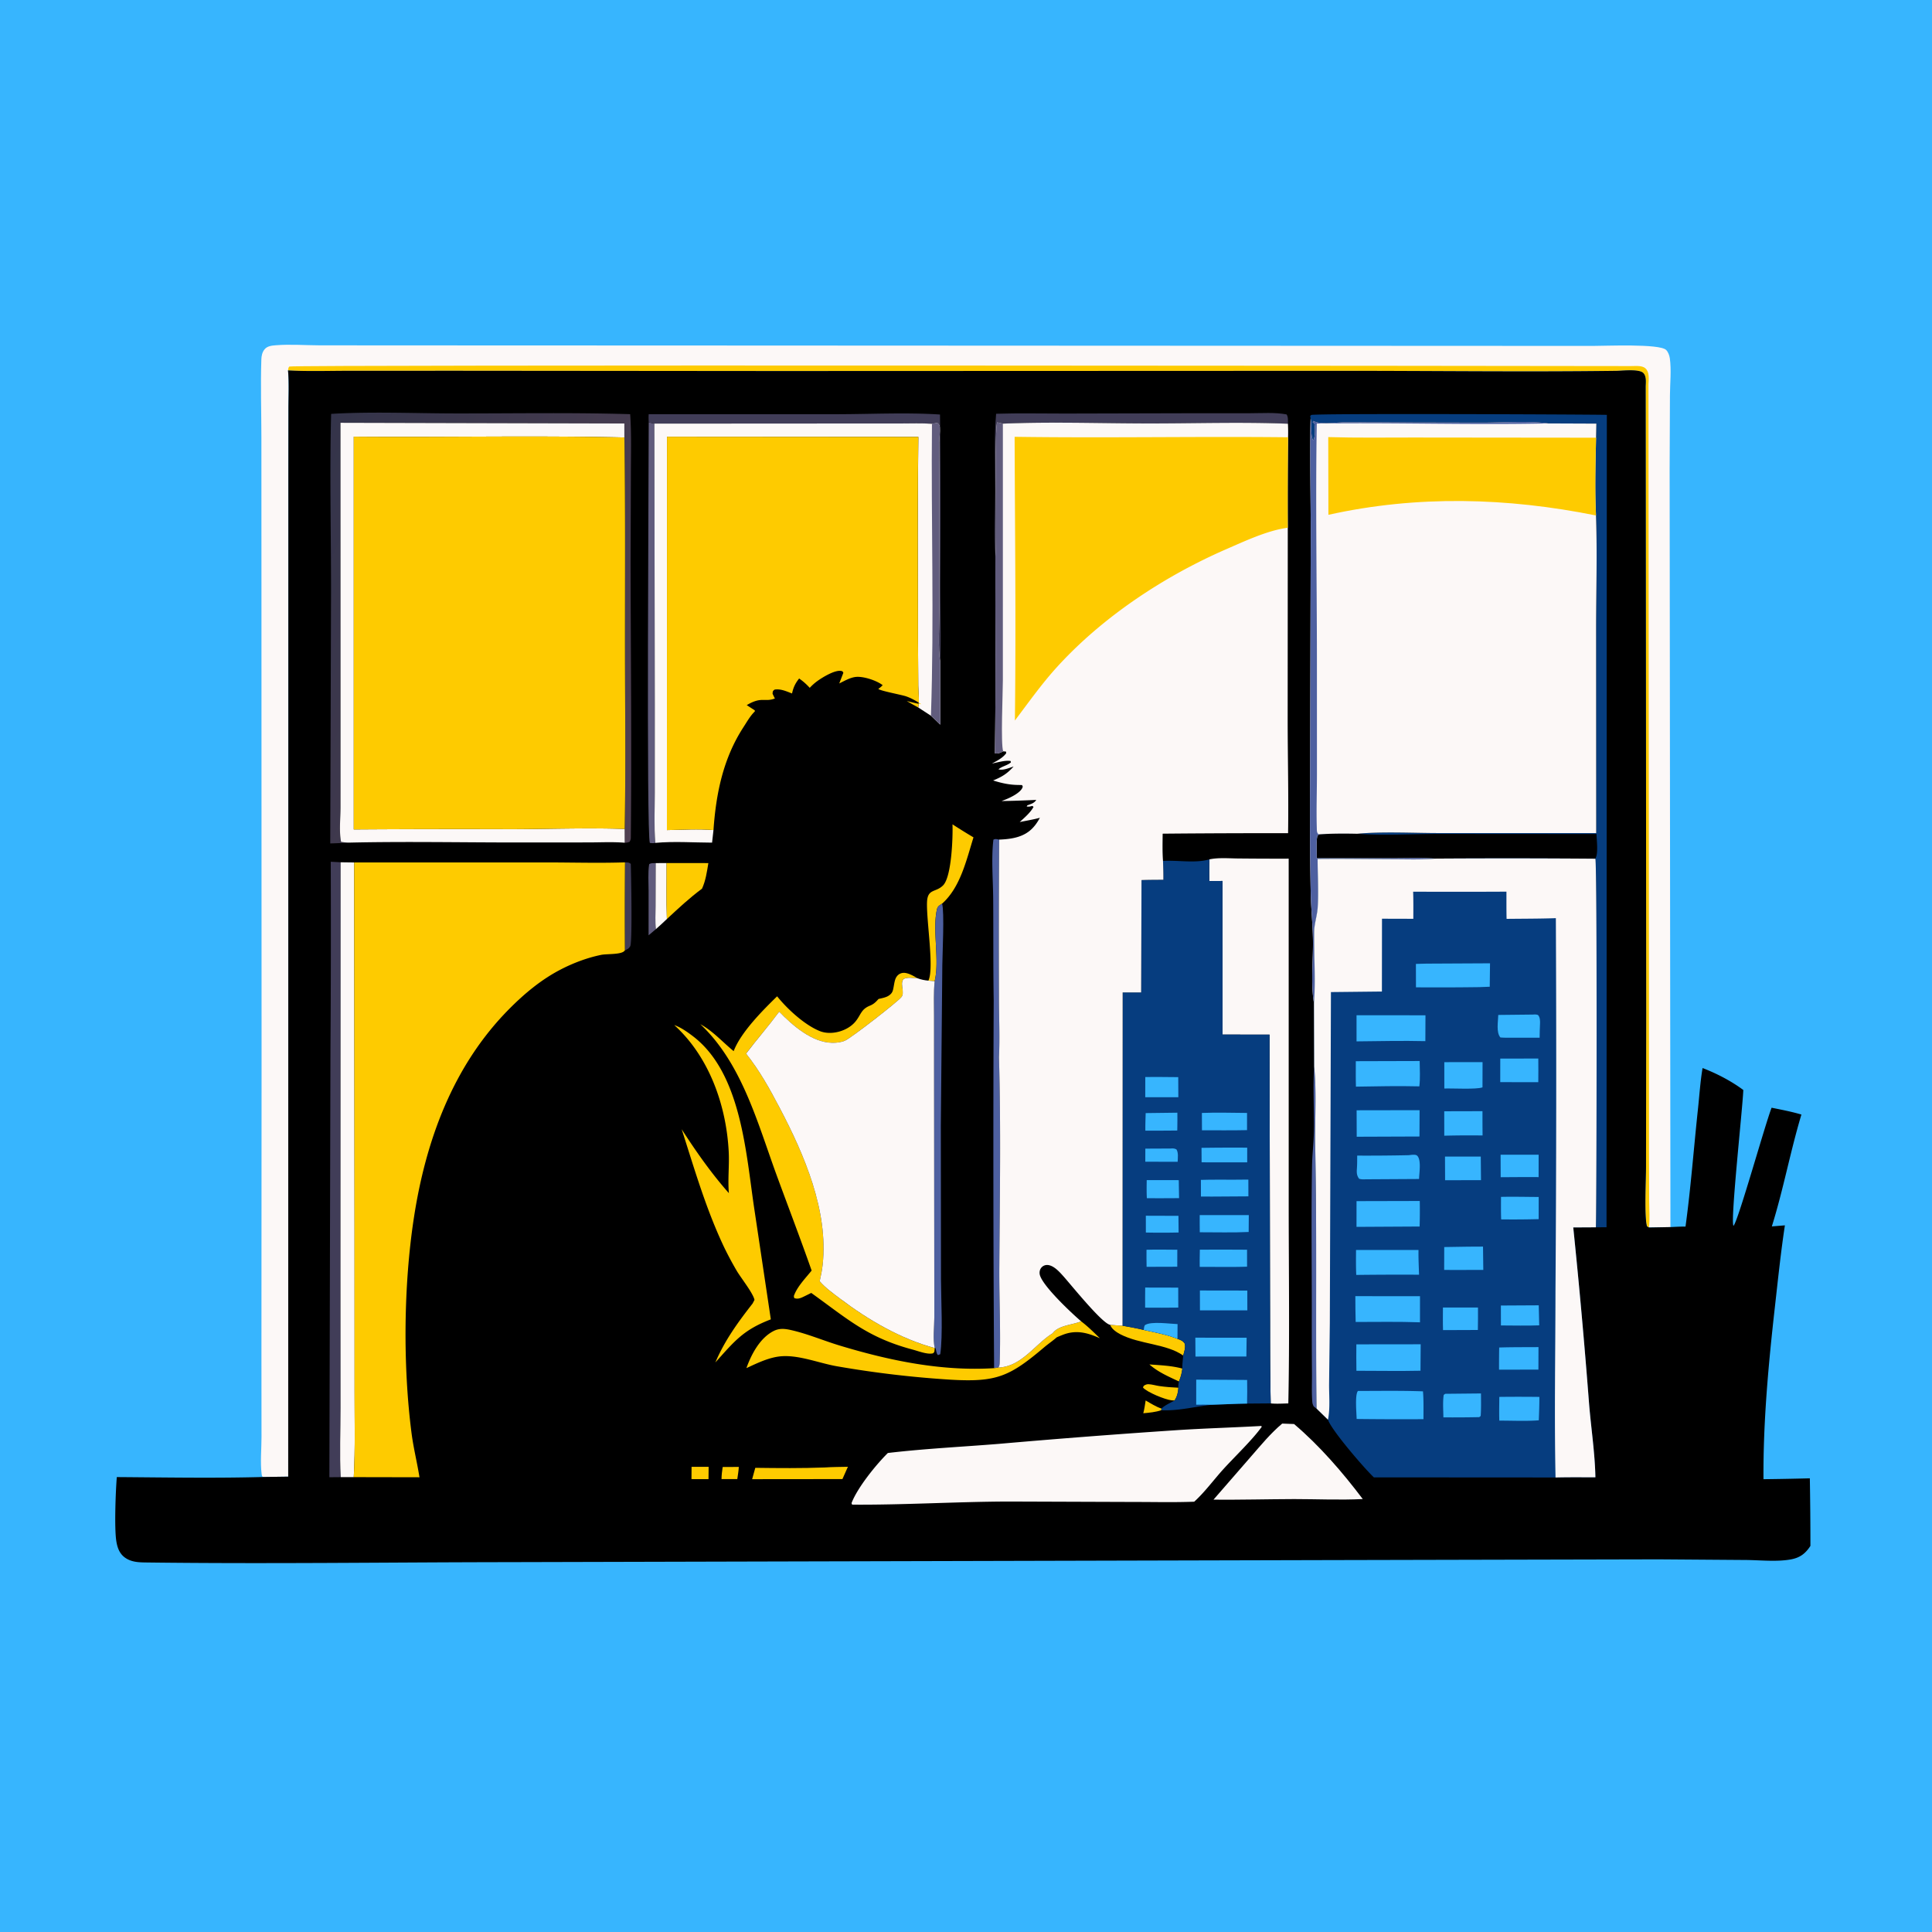 <svg version="1.1" xmlns="http://www.w3.org/2000/svg" style="display: block;" viewBox="0 0 2048 2048" width="1024" height="1024">
<defs>
	<linearGradient id="Gradient1" gradientUnits="userSpaceOnUse" x1="295.21" y1="576.811" x2="722.286" y2="755.396">
		<stop class="stop0" offset="0" stop-opacity="1" stop-color="rgb(52,52,74)"/>
		<stop class="stop1" offset="1" stop-opacity="1" stop-color="rgb(80,64,82)"/>
	</linearGradient>
</defs>
<path transform="translate(0,0)" fill="rgb(55,181,254)" d="M 0 0 L 2048 0 L 2048 2048 L 0 2048 L 0 0 z"/>
<path transform="translate(0,0)" fill="rgb(252,248,247)" d="M 278.61 1565.68 C 277.658 1564.74 277.539 1564.09 277.36 1562.71 C 275.773 1550.41 277.213 1535.9 277.209 1523.4 L 277.138 1435.57 L 277.275 1129.5 L 277.15 617.196 L 277.089 462.956 C 277.045 435.688 276.135 408.158 277.044 380.935 C 277.171 377.131 277.947 373.459 280.359 370.416 C 283.233 366.79 288.011 366.344 292.326 365.991 C 307.346 364.762 323.522 366.012 338.637 366.075 L 429 366.133 L 732.023 366.246 L 1688.31 366.692 C 1701.44 366.704 1759.24 364.12 1766.17 370.961 C 1768.34 373.1 1769.67 376.869 1770.09 379.826 C 1771.81 392.238 1770.3 406.276 1770.21 418.9 L 1769.88 497.082 L 1770.72 1300.77 L 1747.94 1301.19 L 1745.88 1299.89 C 1742.91 1289.92 1744.85 1249.94 1744.85 1237.11 L 1745.06 1076.09 L 1744.51 409.586 C 1744.61 405.123 1745.41 399.017 1742.07 395.477 C 1737.72 390.869 1719.87 393.003 1713.79 393.084 C 1615.91 394.401 1517.92 393.04 1420.03 393.092 L 824.268 393.319 L 482.714 393.019 L 369.644 393.056 C 348.281 393.061 326.628 393.815 305.314 392.647 C 306.537 405.924 305.771 419.691 305.757 433.042 L 305.671 504.331 L 305.65 729.627 L 305.52 1565.3 L 278.61 1565.68 z"/>
<path transform="translate(0,0)" fill="rgb(254,203,0)" d="M 305.314 392.647 C 305.607 391.392 305.599 389.141 306.852 388.549 C 311.077 386.552 1616.18 387.827 1728.88 388.07 C 1733.02 388.079 1738.54 387.44 1742.38 389.255 C 1745.22 390.593 1746.68 393.248 1747.28 396.197 C 1747.95 399.509 1747.72 403.439 1747.43 406.805 L 1747.96 1045.48 L 1748.01 1221.87 L 1748.2 1273.63 C 1748.25 1282.57 1749.06 1292.37 1747.94 1301.19 L 1745.88 1299.89 C 1742.91 1289.92 1744.85 1249.94 1744.85 1237.11 L 1745.06 1076.09 L 1744.51 409.586 C 1744.61 405.123 1745.41 399.017 1742.07 395.477 C 1737.72 390.869 1719.87 393.003 1713.79 393.084 C 1615.91 394.401 1517.92 393.04 1420.03 393.092 L 824.268 393.319 L 482.714 393.019 L 369.644 393.056 C 348.281 393.061 326.628 393.815 305.314 392.647 z"/>
<path transform="translate(0,0)" fill="rgb(0,0,0)" d="M 305.314 392.647 C 326.628 393.815 348.281 393.061 369.644 393.056 L 482.714 393.019 L 824.268 393.319 L 1420.03 393.092 C 1517.92 393.04 1615.91 394.401 1713.79 393.084 C 1719.87 393.003 1737.72 390.869 1742.07 395.477 C 1745.41 399.017 1744.61 405.123 1744.51 409.586 L 1745.06 1076.09 L 1744.85 1237.11 C 1744.85 1249.94 1742.91 1289.92 1745.88 1299.89 L 1747.94 1301.19 L 1770.72 1300.77 C 1776.05 1300.5 1781.37 1300.2 1786.72 1300.21 C 1792.35 1259.03 1795.42 1217.49 1799.85 1176.17 C 1801.42 1161.62 1802.36 1146.59 1804.79 1132.17 C 1819.6 1137.84 1835.2 1145.91 1847.97 1155.43 C 1847.46 1172.78 1833.98 1295.46 1837.59 1299.41 C 1842.43 1294.69 1870.98 1192.18 1877.97 1174.23 C 1888.47 1176.35 1899.3 1178.42 1909.57 1181.47 C 1897.8 1220.66 1890.43 1260.94 1878.23 1300.04 L 1892.06 1298.92 C 1887.71 1327.58 1884.72 1356.49 1881.48 1385.3 C 1874.68 1445.68 1868.95 1507.21 1869.37 1568.01 A 3120.91 3120.91 0 0 0 1918.5 1567.08 A 4064.85 4064.85 0 0 1 1919.12 1638.73 C 1913.83 1646.87 1908.06 1651.24 1898.42 1653.03 C 1883.71 1655.76 1865.76 1653.79 1850.7 1653.65 L 1758.18 1652.97 L 1406.81 1653.76 L 534.516 1655.95 C 408.797 1656.13 282.876 1657.87 157.175 1656.31 C 148.676 1656.2 140.071 1656.39 132.773 1651.33 C 126.656 1647.09 124.359 1640.53 123.268 1633.42 C 121.109 1619.33 122.599 1581 123.811 1565.77 C 175.307 1566.13 227.149 1567.08 278.61 1565.68 L 305.52 1565.3 L 305.65 729.627 L 305.671 504.331 L 305.757 433.042 C 305.771 419.691 306.537 405.924 305.314 392.647 z"/>
<path transform="translate(0,0)" fill="rgb(254,203,0)" d="M 1214.45 1484.54 C 1219.89 1487.72 1225.22 1491.15 1231.22 1493.16 L 1231 1494.9 C 1224.72 1496.97 1218.48 1497.5 1211.94 1498.11 C 1213.12 1493.68 1213.71 1489.06 1214.45 1484.54 z"/>
<path transform="translate(0,0)" fill="rgb(254,203,0)" d="M 766.053 1555.09 L 783.178 1555 C 782.942 1559.31 782.162 1563.63 781.563 1567.9 L 764.84 1567.9 C 764.886 1563.54 765.44 1559.4 766.053 1555.09 z"/>
<path transform="translate(0,0)" fill="rgb(254,203,0)" d="M 733.096 1554.9 L 751.186 1554.91 L 751.04 1567.94 L 732.993 1567.92 L 733.096 1554.9 z"/>
<path transform="translate(0,0)" fill="rgb(254,203,0)" d="M 1218.43 1446.37 C 1229.97 1447.19 1242.11 1447.68 1253.32 1450.76 A 47.77 47.77 0 0 1 1249.69 1464.41 C 1238.44 1459.03 1227.92 1454.7 1218.43 1446.37 z"/>
<path transform="translate(0,0)" fill="rgb(254,203,0)" d="M 1245.06 1484.59 C 1243.99 1484.53 1242.92 1484.48 1241.85 1484.37 C 1235.08 1483.71 1215.57 1475.69 1211.6 1470.81 L 1212.35 1469.09 C 1213.92 1468.01 1215.42 1467.25 1217.38 1467.31 C 1221.04 1467.43 1225.21 1468.74 1228.91 1469.27 C 1235.66 1470.25 1242.33 1470.75 1249.14 1471.04 C 1248.85 1476.04 1247.84 1480.34 1245.06 1484.59 z"/>
<path transform="translate(0,0)" fill="rgb(97,92,125)" d="M 687.516 991.476 L 687.53 944.458 C 687.521 935.196 686.728 925.243 688.145 916.08 C 690.24 914.661 692.58 915.039 695.074 914.923 L 694.933 960.619 C 694.914 968.552 694.362 977.051 695.268 984.923 L 687.516 991.476 z"/>
<path transform="translate(0,0)" fill="rgb(65,61,88)" d="M 662.515 914.136 C 665.267 914.311 666.498 913.976 668.66 915.771 C 669.031 927.297 670.366 995.532 668.226 1002.67 C 668.031 1003.32 666.899 1004.7 666.536 1005.05 C 665.495 1006.05 663.67 1006.84 662.39 1007.53 A 5373.38 5373.38 0 0 1 662.515 914.136 z"/>
<path transform="translate(0,0)" fill="rgb(252,248,247)" d="M 695.074 914.923 L 706.62 914.882 C 706.739 934.608 706.177 954.5 706.94 974.198 C 703.088 977.815 699.275 981.479 695.268 984.923 C 694.362 977.051 694.914 968.552 694.933 960.619 L 695.074 914.923 z"/>
<path transform="translate(0,0)" fill="rgb(254,203,0)" d="M 1176.84 1404.37 C 1181.19 1404.71 1185.55 1405.14 1189.92 1405.31 C 1197.45 1406.7 1205.01 1407.99 1212.45 1409.79 C 1224.35 1412.43 1236.82 1414.68 1248.17 1419.19 C 1251.33 1420.47 1253.91 1421.19 1255.82 1424.21 C 1256.99 1428.47 1255.34 1432.76 1254.23 1436.92 C 1236.5 1424.38 1208.23 1425.07 1187.77 1414.47 C 1183.7 1412.36 1178.29 1408.82 1176.84 1404.37 z"/>
<path transform="translate(0,0)" fill="rgb(254,203,0)" d="M 874.467 1555.57 C 882.55 1555.01 890.708 1555.03 898.809 1554.85 L 893.01 1567.9 L 821.373 1567.95 L 797.3 1568 L 800.633 1555.96 C 825.191 1556.28 849.925 1556.52 874.467 1555.57 z"/>
<path transform="translate(0,0)" fill="rgb(78,96,160)" d="M 1393.09 1130.83 C 1395.8 1158.58 1393.62 1187.51 1394.19 1215.43 C 1396.1 1308.01 1394.48 1400.56 1395.6 1493.14 C 1394.57 1492.55 1393.54 1491.61 1392.6 1490.87 C 1391.81 1489.32 1391.26 1488.05 1391.11 1486.29 C 1390.27 1476.35 1390.81 1465.85 1390.73 1455.85 A 6097.76 6097.76 0 0 1 1390.55 1391.7 C 1390.6 1339.83 1389.86 1287.87 1390.81 1236.03 C 1391.03 1223.64 1392.6 1211.36 1392.81 1199.01 C 1393.2 1176.37 1391.6 1153.42 1393.09 1130.83 z"/>
<path transform="translate(0,0)" fill="rgb(254,203,0)" d="M 706.62 914.882 L 750.898 914.911 C 749.36 924.151 748.104 933.43 744.166 942.017 C 730.956 951.803 718.954 963.004 706.94 974.198 C 706.177 954.5 706.739 934.608 706.62 914.882 z"/>
<path transform="translate(0,0)" fill="rgb(254,203,0)" d="M 1009.68 873.835 A 731.074 731.074 0 0 0 1031.94 887.659 C 1024.36 911.919 1018.04 940.631 998.653 957.907 C 995.915 959.761 993.973 960.535 993.186 964.01 C 988.204 986.006 996.198 1018.12 990.79 1040.11 L 984.131 1039.52 C 990.504 1026.53 981.836 975.604 982.697 956.103 C 983.329 941.766 991.917 946.336 999.679 938.564 C 1008.87 929.36 1010.16 886.739 1009.68 873.835 z"/>
<path transform="translate(0,0)" fill="rgb(97,92,125)" d="M 687.669 447.823 C 689.744 448.165 691.632 448.482 693.659 449.052 L 694.106 747 L 694.094 840.652 C 694.095 858.056 693.202 876.151 694.656 893.483 C 692.553 893.893 691.009 893.848 688.887 893.569 C 685.058 885.69 687.729 490.32 687.669 447.823 z"/>
<path transform="translate(0,0)" fill="rgb(65,61,88)" d="M 687.635 439.064 L 887.955 439.071 C 923.052 439.013 961.668 437.101 996.442 439.421 A 9478.4 9478.4 0 0 1 996.773 614.899 C 996.646 643.752 997.683 672.711 996.79 701.541 C 994.041 689.03 995.862 659.066 995.857 645.224 L 995.843 506.586 C 995.824 494.079 995.547 481.558 995.631 469.055 C 995.667 463.858 996.702 458.17 996.306 453.035 C 996.126 450.694 995.275 449.631 993.532 448.243 L 987.927 449.254 C 977.009 448.417 965.621 448.939 954.647 448.918 L 890.078 448.933 L 693.659 449.052 C 691.632 448.482 689.744 448.165 687.669 447.823 C 687.523 444.869 687.434 442.017 687.635 439.064 z"/>
<path transform="translate(0,0)" fill="rgb(65,61,88)" d="M 1055.91 438.604 C 1080.25 437.833 1104.71 438.429 1129.07 438.385 L 1260.32 438.061 L 1325.17 438.034 C 1337.7 438.04 1351.48 436.968 1363.79 439.292 C 1365.72 441.899 1365.23 446.022 1365.28 449.187 C 1315.8 447.212 1265.69 448.929 1216.12 448.863 C 1165.33 448.795 1113.82 446.968 1063.09 449.096 L 1057.18 447.731 C 1053.82 451.993 1056.98 571.589 1055.14 589.493 C 1053.48 567.023 1054.88 543.433 1054.92 520.856 C 1054.96 493.671 1053.65 465.661 1055.91 438.604 z"/>
<path transform="translate(0,0)" fill="rgb(78,96,160)" d="M 1053.36 1060.27 C 1052.78 1024.45 1053.1 988.581 1052.82 952.751 C 1052.67 932.398 1050.69 910.272 1053.03 890.135 C 1055.22 888.897 1056.77 889.656 1059.18 890.019 A 14761.1 14761.1 0 0 0 1058.93 1056.26 C 1058.91 1077.65 1059.99 1099.35 1058.96 1120.69 C 1061.06 1194.52 1059.85 1268.82 1059.33 1342.68 C 1059.08 1376.69 1060.94 1411.07 1059.66 1445.01 C 1059.59 1446.76 1059.27 1448.28 1058.21 1449.67 L 1053.79 1450.32 A 35267.7 35267.7 0 0 1 1053.36 1060.27 z"/>
<path transform="translate(0,0)" fill="rgb(78,96,160)" d="M 990.79 1040.11 C 996.198 1018.12 988.204 986.006 993.186 964.01 C 993.973 960.535 995.915 959.761 998.653 957.907 C 1001.26 966.5 999.017 1010.97 998.9 1023.12 L 997.319 1193.18 L 997.491 1356.05 C 997.561 1377.16 999.644 1415.98 996.695 1435.53 L 994.295 1436.5 C 992.064 1434.11 992.819 1431.65 991.43 1428.69 L 990.876 1429.01 C 988.654 1419.36 990.412 1406.28 990.431 1396.32 L 990.359 1326.27 L 990.136 1134.57 L 990.109 1076.52 C 990.093 1064.45 989.542 1052.12 990.79 1040.11 z"/>
<path transform="translate(0,0)" fill="rgb(254,203,0)" d="M 1146.07 1400.68 C 1153.23 1406.12 1159.49 1412.35 1165.92 1418.6 C 1152.81 1412.74 1140.89 1409.46 1126.81 1414.88 A 166.583 166.583 0 0 0 1120.15 1417.64 C 1115.96 1421.36 1111.27 1424.48 1106.99 1428.1 C 1070.18 1459.29 1056.44 1465.34 1007.64 1462.52 A 1097.31 1097.31 0 0 1 887.725 1448.4 C 869.032 1445.24 848.462 1436.63 829.53 1437.61 C 816.201 1438.29 803.154 1444.77 791.236 1450.27 C 796.414 1435.61 805.635 1418.17 820.157 1410.88 C 826.092 1407.89 831.737 1408.43 838.084 1409.83 C 855.579 1413.7 873.129 1421.21 890.383 1426.42 C 943.14 1442.37 998.342 1453.8 1053.79 1450.32 L 1058.21 1449.67 C 1082.88 1448.85 1097.15 1424.85 1115.86 1413.33 C 1121.97 1404.82 1137.07 1404.46 1146.07 1400.68 z"/>
<path transform="translate(0,0)" fill="rgb(65,61,88)" d="M 350.605 913.486 L 361.065 914.048 L 360.935 1352.93 L 361.005 1492.46 C 360.996 1516.76 359.859 1541.59 361.194 1565.83 L 349.136 1565.94 L 350.31 1112.71 A 19321.9 19321.9 0 0 0 350.605 913.486 z"/>
<path transform="translate(0,0)" fill="rgb(252,248,247)" d="M 1359.2 1509.05 L 1371.73 1509.52 C 1398.68 1532.3 1423.39 1560.98 1444.58 1589.06 C 1420.58 1590.26 1395.96 1589.09 1371.89 1589.09 C 1343.38 1589.19 1314.85 1589.95 1286.34 1589.71 L 1326.06 1544.03 C 1336.61 1531.96 1346.88 1519.37 1359.2 1509.05 z"/>
<path transform="translate(0,0)" fill="rgb(254,203,0)" d="M 714.723 1086.61 C 721.745 1089.06 728.519 1093.85 734.413 1098.33 C 786.101 1137.6 790.731 1223.07 799.72 1282.34 L 817.109 1398.58 C 788.085 1409.67 778.776 1421.43 758.323 1444.25 C 768.222 1420.91 782.294 1401.6 797.78 1381.79 L 799.778 1377.96 C 798.468 1370.99 785.534 1354.81 781.012 1347.17 A 359.948 359.948 0 0 1 768.046 1323.05 C 748.66 1282.51 736.295 1239.66 722.618 1197.03 C 737.606 1220.36 754.243 1244.06 772.643 1264.78 C 771.364 1250.39 773.22 1235.45 772.474 1220.91 C 769.958 1171.86 751.82 1120.24 714.723 1086.61 z"/>
<path transform="translate(0,0)" fill="rgb(252,248,247)" d="M 361.065 914.048 L 375.489 914.237 L 375.824 1303.34 L 375.875 1473.53 C 375.789 1504.07 376.7 1535.34 374.99 1565.82 L 361.194 1565.83 C 359.859 1541.59 360.996 1516.76 361.005 1492.46 L 360.935 1352.93 L 361.065 914.048 z"/>
<path transform="translate(0,0)" fill="url(#Gradient1)" d="M 351.022 438.739 C 393.741 436.149 439.569 438.194 482.53 438.254 C 544.262 438.34 606.322 437.183 668.009 439.046 C 669.435 459.428 668.858 480.02 668.779 500.443 L 668.458 595.803 C 668.604 693.22 669.706 790.698 668.7 888.105 C 668.683 889.716 668.187 890.889 667.448 892.285 C 665.552 893.135 664.315 893.313 662.242 893.328 L 662.16 878.703 C 663.423 815.494 662.551 752.098 662.504 688.865 C 662.449 613.861 663.006 538.724 661.862 463.731 L 661.842 448.934 L 360.936 448.175 L 360.992 772.467 L 360.972 855.76 C 360.968 867.224 359.321 881.331 361.566 892.429 C 364.213 892.831 366.722 893.134 369.405 893.228 A 701.492 701.492 0 0 1 350.083 894.074 L 350.912 625.962 C 350.921 563.662 349.369 500.996 351.022 438.739 z"/>
<path transform="translate(0,0)" fill="rgb(254,203,0)" d="M 947.276 1046.2 C 947.89 1043.05 948.392 1038.66 950.1 1035.88 C 951.537 1033.55 953.5 1032.04 956.211 1031.45 C 961.402 1030.32 968.217 1034.45 972.501 1036.96 C 967.764 1036.77 962.081 1035.63 957.746 1037.8 C 955.307 1041.15 956.262 1045.04 956.838 1048.89 C 956.87 1051.99 957.553 1054.51 955.439 1057.05 C 950.837 1062.56 903.154 1099.59 896.087 1102.96 C 891.743 1105.04 886.752 1105.46 882.001 1105.39 C 860.805 1105.06 840.03 1086.93 825.998 1072.41 C 814.734 1087.6 802.303 1101.83 790.878 1116.88 C 805.159 1134.77 815.942 1154.32 826.558 1174.52 C 852.565 1224.02 878.205 1283.34 872.061 1340.56 C 871.419 1346.53 870.225 1352.34 868.895 1358.19 C 875.216 1365.43 883.22 1371.12 890.865 1376.88 C 920.667 1399.32 954.591 1419.19 990.876 1429.01 L 990.421 1433.11 C 989.03 1434.57 989.528 1434.57 987.753 1434.8 C 981.945 1435.58 973.232 1432.16 967.548 1430.65 C 919.472 1417.83 898.681 1398.32 859.95 1370.56 A 735.097 735.097 0 0 1 851.241 1374.84 C 848.069 1376.35 845.303 1377.24 841.9 1376.02 L 841.499 1373.9 C 844.809 1364.11 853.936 1354.87 860.367 1346.84 C 848.505 1313.06 835.632 1279.48 823.313 1245.85 C 803.121 1190.73 786.47 1127.08 742.357 1085.69 C 755.506 1092.73 766.212 1104.87 777.721 1114.26 C 785.231 1094.38 808.418 1071.08 823.785 1056.13 C 834.452 1069.48 853.051 1086.63 869.122 1093.03 C 881.278 1097.86 898.588 1093.02 906.923 1082.76 C 912.775 1075.56 912.636 1069.95 922.029 1066.1 C 926.204 1064.39 928.286 1062.3 931.302 1058.94 C 934.642 1058.16 939.178 1057.37 942.043 1055.45 C 945.966 1052.82 946.498 1050.56 947.276 1046.2 z"/>
<path transform="translate(0,0)" fill="rgb(252,248,247)" d="M 360.936 448.175 L 661.842 448.934 L 661.862 463.731 C 566.315 461.584 470.595 463.711 375.02 462.89 L 375.022 879.241 A 16064 16064 0 0 1 542.377 878.952 C 582.176 878.841 622.41 877.353 662.16 878.703 L 662.242 893.328 C 649.676 892.291 636.561 892.999 623.949 893.006 L 551.433 893.062 C 490.831 893.108 429.967 891.841 369.405 893.228 C 366.722 893.134 364.213 892.831 361.566 892.429 C 359.321 881.331 360.968 867.224 360.972 855.76 L 360.992 772.467 L 360.936 448.175 z"/>
<path transform="translate(0,0)" fill="rgb(252,248,247)" d="M 987.927 449.254 L 993.532 448.243 C 995.275 449.631 996.126 450.694 996.306 453.035 C 996.702 458.17 995.667 463.858 995.631 469.055 C 995.547 481.558 995.824 494.079 995.843 506.586 L 995.857 645.224 C 995.862 659.066 994.041 689.03 996.79 701.541 L 996.773 768.165 L 986.831 758.718 L 973.369 749.971 C 974.794 742.923 973.487 734.181 973.416 726.901 L 973.103 677.209 C 973.011 605.906 972.551 534.462 973.481 463.169 L 707.042 462.96 L 706.964 879.922 C 723.269 879.614 740.073 878.592 756.323 879.902 L 754.823 893.231 C 735.082 893.15 714.284 891.697 694.656 893.483 C 693.202 876.151 694.095 858.056 694.094 840.652 L 694.106 747 L 693.659 449.052 L 890.078 448.933 L 954.647 448.918 C 965.621 448.939 977.009 448.417 987.927 449.254 z"/>
<path transform="translate(0,0)" fill="rgb(97,92,125)" d="M 987.927 449.254 L 993.532 448.243 C 995.275 449.631 996.126 450.694 996.306 453.035 C 996.702 458.17 995.667 463.858 995.631 469.055 C 995.547 481.558 995.824 494.079 995.843 506.586 L 995.857 645.224 C 995.862 659.066 994.041 689.03 996.79 701.541 L 996.773 768.165 L 986.831 758.718 C 990.385 655.692 986.883 552.349 987.927 449.254 z"/>
<path transform="translate(0,0)" fill="rgb(6,61,127)" d="M 1389.3 443.618 L 1388.86 440.995 C 1389.26 440.624 1389.58 440.122 1390.08 439.881 C 1393.73 438.109 1675.68 439.234 1703.32 439.75 L 1702.99 1300.94 L 1691.71 1301 C 1692.5 1268.81 1693.14 915.337 1691.13 910.288 A 11938.7 11938.7 0 0 0 1521.35 910.168 C 1506.17 909.321 1490.75 909.863 1475.55 909.858 L 1395.76 909.854 C 1395.89 902.013 1394.98 893.383 1396.48 885.715 L 1398.67 884.415 C 1411.94 883.514 1425.41 883.522 1438.71 883.822 C 1465.61 881.292 1498.33 883.088 1525.8 883.084 L 1692.04 883.103 L 1691.94 667.148 C 1691.96 626.976 1693.22 586.554 1691.84 546.427 C 1690.53 519.226 1691.29 491.252 1691.91 463.998 L 1692.21 449.051 L 1641.14 448.843 C 1620.77 446.043 1592.11 448.022 1571 448.018 L 1426.29 447.698 C 1417.37 447.632 1401.65 450.172 1393.74 446.938 C 1393.21 446.72 1392.69 446.463 1392.17 446.225 L 1391.49 447.539 L 1393.21 448.804 C 1394.16 453.17 1394.34 462.296 1392.37 466.274 L 1391.73 466.299 C 1389.17 461.361 1390.54 451.143 1389.61 445.422 L 1389.3 443.618 z"/>
<path transform="translate(0,0)" fill="rgb(0,0,0)" d="M 1398.67 884.415 C 1411.94 883.514 1425.41 883.522 1438.71 883.822 C 1467.05 885.823 1496.53 884.001 1524.99 883.972 L 1692.34 884.088 C 1692.51 890.689 1694.47 904.795 1691.13 910.288 A 11938.7 11938.7 0 0 0 1521.35 910.168 C 1506.17 909.321 1490.75 909.863 1475.55 909.858 L 1395.76 909.854 C 1395.89 902.013 1394.98 893.383 1396.48 885.715 L 1398.67 884.415 z"/>
<path transform="translate(0,0)" fill="rgb(252,248,247)" d="M 1281.94 910.993 C 1291.51 908.875 1303.16 909.972 1312.99 910.016 A 4165.37 4165.37 0 0 0 1366.06 910.212 L 1366.09 1284.39 C 1366.18 1352.08 1367.09 1420.01 1365.68 1487.68 C 1359.52 1487.82 1353.16 1488.29 1347.03 1487.66 C 1346.14 1449.72 1346.46 1411.64 1346.26 1373.68 L 1345.75 1096.76 L 1295.93 1096.69 L 1295.87 933.851 L 1281.99 933.935 C 1281.72 926.298 1281.89 918.634 1281.94 910.993 z"/>
<path transform="translate(0,0)" fill="rgb(252,248,247)" d="M 1337.05 1511.58 L 1337.49 1512.48 C 1327.59 1526.32 1308.93 1544.03 1296.81 1557.38 C 1286.59 1568.65 1277.13 1581.7 1265.91 1591.87 C 1245.62 1592.67 1225.13 1592.17 1204.82 1592.16 L 1068.84 1591.68 C 1013.65 1591.87 958.446 1595.38 903.288 1594.99 L 902.645 1593.4 C 908.838 1577.05 928.712 1552.5 941.178 1540.23 C 980.323 1535.61 1019.68 1533.73 1058.94 1530.55 A 9108.23 9108.23 0 0 1 1249.23 1515.91 C 1278.47 1514.05 1307.79 1513.23 1337.05 1511.58 z"/>
<path transform="translate(0,0)" fill="rgb(252,248,247)" d="M 956.838 1048.89 C 956.262 1045.04 955.307 1041.15 957.746 1037.8 C 962.081 1035.63 967.764 1036.77 972.501 1036.96 C 976.461 1038.43 979.926 1039.15 984.131 1039.52 L 990.79 1040.11 C 989.542 1052.12 990.093 1064.45 990.109 1076.52 L 990.136 1134.57 L 990.359 1326.27 L 990.431 1396.32 C 990.412 1406.28 988.654 1419.36 990.876 1429.01 C 954.591 1419.19 920.667 1399.32 890.865 1376.88 C 883.22 1371.12 875.216 1365.43 868.895 1358.19 C 870.225 1352.34 871.419 1346.53 872.061 1340.56 C 878.205 1283.34 852.565 1224.02 826.558 1174.52 C 815.942 1154.32 805.159 1134.77 790.878 1116.88 C 802.303 1101.83 814.734 1087.6 825.998 1072.41 C 840.03 1086.93 860.805 1105.06 882.001 1105.39 C 886.752 1105.46 891.743 1105.04 896.087 1102.96 C 903.154 1099.59 950.837 1062.56 955.439 1057.05 C 957.553 1054.51 956.87 1051.99 956.838 1048.89 z"/>
<path transform="translate(0,0)" fill="rgb(6,61,127)" d="M 1232.84 912.601 C 1248.53 911.657 1266.78 915.312 1281.94 910.993 C 1281.89 918.634 1281.72 926.298 1281.99 933.935 L 1295.87 933.851 L 1295.93 1096.69 L 1345.75 1096.76 L 1346.26 1373.68 C 1346.46 1411.64 1346.14 1449.72 1347.03 1487.66 L 1321.93 1487.86 C 1309.37 1488.04 1296.86 1488.76 1284.32 1489.11 C 1266.84 1491.08 1248.58 1495.81 1231 1494.9 L 1231.22 1493.16 C 1234.74 1489.6 1240.64 1487.1 1245.06 1484.59 C 1247.84 1480.34 1248.85 1476.04 1249.14 1471.04 C 1248.93 1468.67 1249.28 1466.73 1249.69 1464.41 A 47.77 47.77 0 0 0 1253.32 1450.76 C 1253.21 1446.2 1253.88 1441.47 1254.23 1436.92 C 1255.34 1432.76 1256.99 1428.47 1255.82 1424.21 C 1253.91 1421.19 1251.33 1420.47 1248.17 1419.19 C 1236.82 1414.68 1224.35 1412.43 1212.45 1409.79 C 1205.01 1407.99 1197.45 1406.7 1189.92 1405.31 L 1190.07 1052.02 L 1209.67 1052.02 L 1210.05 932.913 C 1217.76 932.586 1225.51 932.655 1233.22 932.561 C 1233.29 925.895 1233.08 919.262 1232.84 912.601 z"/>
<path transform="translate(0,0)" fill="rgb(55,181,254)" d="M 1212.45 1409.79 C 1212.72 1408.24 1212.67 1405.28 1214.07 1404.45 C 1220.8 1400.45 1239.99 1403.34 1248.26 1403.6 L 1248.17 1419.19 C 1236.82 1414.68 1224.35 1412.43 1212.45 1409.79 z"/>
<path transform="translate(0,0)" fill="rgb(55,181,254)" d="M 1240.58 1217.48 C 1243.21 1217.34 1244.65 1217.16 1247.07 1218.4 C 1249.36 1221.95 1248.47 1227.42 1248.37 1231.54 L 1221.25 1231.49 L 1214.05 1231.48 L 1214.1 1217.6 L 1240.58 1217.48 z"/>
<path transform="translate(0,0)" fill="rgb(55,181,254)" d="M 1215.34 1324.8 C 1226.21 1324.45 1237.12 1324.71 1248 1324.78 L 1247.95 1342.79 L 1215.44 1342.89 C 1215.25 1336.87 1215.36 1330.82 1215.34 1324.8 z"/>
<path transform="translate(0,0)" fill="rgb(55,181,254)" d="M 1214.64 1288.73 L 1249.2 1288.84 L 1249.37 1306.5 A 789.225 789.225 0 0 1 1214.66 1306.53 L 1214.64 1288.73 z"/>
<path transform="translate(0,0)" fill="rgb(55,181,254)" d="M 1214.46 1179.92 L 1248.05 1179.5 A 508.458 508.458 0 0 1 1247.95 1198.4 A 2290.77 2290.77 0 0 1 1214.13 1198.54 C 1214.03 1192.34 1214.29 1186.13 1214.46 1179.92 z"/>
<path transform="translate(0,0)" fill="rgb(55,181,254)" d="M 1215.57 1250.97 L 1249.54 1251 L 1249.86 1270.08 A 2282.64 2282.64 0 0 1 1215.72 1270.14 C 1215.35 1263.75 1215.49 1257.36 1215.57 1250.97 z"/>
<path transform="translate(0,0)" fill="rgb(55,181,254)" d="M 1214.05 1141.72 C 1225.67 1141.49 1237.36 1141.77 1248.98 1141.81 L 1249.08 1163.09 L 1214.01 1163.09 L 1214.05 1141.72 z"/>
<path transform="translate(0,0)" fill="rgb(55,181,254)" d="M 1213.95 1364.86 L 1248.96 1364.94 L 1249.01 1386.1 C 1237.32 1386.34 1225.59 1386.18 1213.89 1386.16 C 1213.81 1379.07 1213.92 1371.96 1213.95 1364.86 z"/>
<path transform="translate(0,0)" fill="rgb(55,181,254)" d="M 1307.85 1216.5 C 1312.59 1216.42 1317.35 1216.56 1322.09 1216.6 L 1322.08 1232.11 L 1288.5 1232.12 L 1273.75 1232.1 L 1273.66 1216.75 C 1285.04 1216.5 1296.46 1216.58 1307.85 1216.5 z"/>
<path transform="translate(0,0)" fill="rgb(55,181,254)" d="M 1274.06 1179.78 C 1289.93 1179.11 1306.01 1179.69 1321.9 1179.76 L 1321.9 1197.99 C 1305.99 1198.35 1290.04 1198.13 1274.13 1198.15 L 1274.06 1179.78 z"/>
<path transform="translate(0,0)" fill="rgb(55,181,254)" d="M 1308.82 1250.52 L 1323.3 1250.4 L 1323.35 1268.19 L 1284.75 1268.43 L 1273.04 1268.39 L 1273 1250.73 C 1284.91 1250.34 1296.9 1250.57 1308.82 1250.52 z"/>
<path transform="translate(0,0)" fill="rgb(55,181,254)" d="M 1271.88 1324.72 A 3763.64 3763.64 0 0 1 1321.92 1324.76 L 1321.94 1342.73 C 1305.28 1343.28 1288.47 1342.88 1271.78 1342.93 C 1271.62 1336.87 1271.8 1330.79 1271.88 1324.72 z"/>
<path transform="translate(0,0)" fill="rgb(55,181,254)" d="M 1271.74 1288.07 L 1323.78 1288.04 L 1323.64 1305.94 C 1306.49 1306.8 1289.02 1306.19 1271.82 1306.25 C 1271.69 1300.2 1271.75 1294.13 1271.74 1288.07 z"/>
<path transform="translate(0,0)" fill="rgb(55,181,254)" d="M 1271.94 1367.97 L 1322.2 1368.05 L 1322.23 1389.03 L 1272 1389.05 L 1271.94 1367.97 z"/>
<path transform="translate(0,0)" fill="rgb(55,181,254)" d="M 1267.11 1418 L 1321.48 1418.04 L 1321.21 1437.95 L 1267.25 1438 L 1267.11 1418 z"/>
<path transform="translate(0,0)" fill="rgb(55,181,254)" d="M 1268.05 1462.48 L 1322.01 1462.81 C 1322.13 1471.17 1322.18 1479.5 1321.93 1487.86 C 1309.37 1488.04 1296.86 1488.76 1284.32 1489.11 C 1278.92 1488.89 1273.43 1489.05 1268.02 1489.04 L 1268.05 1462.48 z"/>
<path transform="translate(0,0)" fill="rgb(254,203,0)" d="M 375.489 914.237 L 577.557 914.208 C 605.784 914.181 634.324 915.071 662.515 914.136 A 5373.38 5373.38 0 0 0 662.39 1007.53 C 662.075 1007.84 661.777 1008.16 661.447 1008.44 C 657.343 1012 642.887 1011.04 637.282 1012.2 C 622.509 1015.23 607.66 1020.82 594.288 1027.75 C 573.823 1038.35 555.995 1053.19 539.826 1069.49 C 480.082 1129.72 451.148 1209.3 438.614 1291.77 C 427.801 1362.93 427.061 1447.88 436.243 1519.13 C 438.27 1534.86 442.177 1550.3 444.659 1565.96 L 374.99 1565.82 C 376.7 1535.34 375.789 1504.07 375.875 1473.53 L 375.824 1303.34 L 375.489 914.237 z"/>
<path transform="translate(0,0)" fill="rgb(254,203,0)" d="M 707.042 462.96 L 973.481 463.169 C 972.551 534.462 973.011 605.906 973.103 677.209 L 973.416 726.901 C 973.487 734.181 974.794 742.923 973.369 749.971 A 699.762 699.762 0 0 1 961.186 743.13 C 966.242 744.288 971.444 745.817 976.585 746.453 C 971.368 743.223 966.322 740.152 960.494 738.147 C 955.792 736.53 932.769 732.273 931.055 730.266 C 931.528 729.915 932.005 729.57 932.473 729.214 C 933.724 728.26 934.638 727.467 935.652 726.302 C 929.15 721.285 914.866 716.575 906.809 717.62 C 900.881 718.388 894.966 721.888 889.64 724.492 L 893.999 713.197 C 893.191 711.878 893.458 711.674 892.1 711.322 C 885.518 709.616 871.862 718.019 866.529 721.872 C 863.513 724.053 860.882 726.393 858.37 729.133 C 854.782 725.256 851.462 722.26 847.111 719.224 C 842.94 724.56 841.037 728.56 839.591 735.113 C 833.696 732.868 827.457 729.904 821.031 731.029 C 819.004 732.701 819.233 732.683 818.937 735.328 C 819.713 737.065 820.525 738.749 821.421 740.427 C 810.329 744.625 807.563 737.975 791.583 747.46 L 800.16 753.054 C 800.074 754.529 800.369 753.895 799.495 754.784 C 795.001 759.358 791.614 765.417 788.125 770.781 C 766.621 803.839 759.029 840.994 756.323 879.902 C 740.073 878.592 723.269 879.614 706.964 879.922 L 707.042 462.96 z"/>
<path transform="translate(0,0)" fill="rgb(254,203,0)" d="M 375.02 462.89 C 470.595 463.711 566.315 461.584 661.862 463.731 C 663.006 538.724 662.449 613.861 662.504 688.865 C 662.551 752.098 663.423 815.494 662.16 878.703 C 622.41 877.353 582.176 878.841 542.377 878.952 A 16064 16064 0 0 0 375.022 879.241 L 375.02 462.89 z"/>
<path transform="translate(0,0)" fill="rgb(252,248,247)" d="M 1389.3 443.618 L 1389.61 445.422 C 1390.54 451.143 1389.17 461.361 1391.73 466.299 L 1392.37 466.274 C 1394.34 462.296 1394.16 453.17 1393.21 448.804 L 1391.49 447.539 L 1392.17 446.225 C 1392.69 446.463 1393.21 446.72 1393.74 446.938 C 1401.65 450.172 1417.37 447.632 1426.29 447.698 L 1571 448.018 C 1592.11 448.022 1620.77 446.043 1641.14 448.843 L 1692.21 449.051 L 1691.91 463.998 C 1691.29 491.252 1690.53 519.226 1691.84 546.427 C 1693.22 586.554 1691.96 626.976 1691.94 667.148 L 1692.04 883.103 L 1525.8 883.084 C 1498.33 883.088 1465.61 881.292 1438.71 883.822 C 1425.41 883.522 1411.94 883.514 1398.67 884.415 L 1396.48 885.715 C 1394.98 893.383 1395.89 902.013 1395.76 909.854 L 1475.55 909.858 C 1490.75 909.863 1506.17 909.321 1521.35 910.168 C 1506.95 911.425 1492.19 910.877 1477.73 910.832 C 1450.74 910.749 1423.71 910.262 1396.73 910.584 C 1396.76 927.451 1397.84 944.856 1396.84 961.669 C 1396.31 970.489 1393.19 979.048 1393.07 987.866 C 1392.75 1012.92 1394.72 1038.38 1392.88 1063.39 C 1389.14 1041.66 1392.21 1017.84 1391.79 995.895 C 1391.48 979.63 1389.82 963.313 1389.42 946.994 A 4438.4 4438.4 0 0 1 1388.77 825.432 L 1389.44 567.998 C 1389.49 526.557 1388.35 485.049 1389.3 443.618 z"/>
<path transform="translate(0,0)" fill="rgb(78,96,160)" d="M 1389.3 443.618 L 1389.61 445.422 C 1390.54 451.143 1389.17 461.361 1391.73 466.299 L 1392.37 466.274 C 1394.34 462.296 1394.16 453.17 1393.21 448.804 L 1391.49 447.539 L 1392.17 446.225 C 1392.69 446.463 1393.21 446.72 1393.74 446.938 C 1401.65 450.172 1417.37 447.632 1426.29 447.698 L 1571 448.018 C 1592.11 448.022 1620.77 446.043 1641.14 448.843 C 1559.43 450.624 1477.56 447.769 1395.83 449 C 1394.47 531.708 1395.93 614.339 1395.99 697.043 L 1396.02 820.148 C 1396.01 839.21 1395.31 858.433 1395.86 877.476 C 1395.93 879.78 1395.75 881.857 1397.07 883.838 L 1398.67 884.415 L 1396.48 885.715 C 1394.98 893.383 1395.89 902.013 1395.76 909.854 L 1475.55 909.858 C 1490.75 909.863 1506.17 909.321 1521.35 910.168 C 1506.95 911.425 1492.19 910.877 1477.73 910.832 C 1450.74 910.749 1423.71 910.262 1396.73 910.584 C 1396.76 927.451 1397.84 944.856 1396.84 961.669 C 1396.31 970.489 1393.19 979.048 1393.07 987.866 C 1392.75 1012.92 1394.72 1038.38 1392.88 1063.39 C 1389.14 1041.66 1392.21 1017.84 1391.79 995.895 C 1391.48 979.63 1389.82 963.313 1389.42 946.994 A 4438.4 4438.4 0 0 1 1388.77 825.432 L 1389.44 567.998 C 1389.49 526.557 1388.35 485.049 1389.3 443.618 z"/>
<path transform="translate(0,0)" fill="rgb(254,203,0)" d="M 1408 463.336 C 1437.8 464.256 1467.76 463.76 1497.58 463.793 L 1691.91 463.998 C 1691.29 491.252 1690.53 519.226 1691.84 546.427 C 1597.6 527.432 1502.36 524.807 1408.17 545.714 L 1408 463.336 z"/>
<path transform="translate(0,0)" fill="rgb(6,61,127)" d="M 1521.35 910.168 A 11938.7 11938.7 0 0 1 1691.13 910.288 C 1693.14 915.337 1692.5 1268.81 1691.71 1301 L 1667.72 1301.13 A 7176.9 7176.9 0 0 1 1684.47 1487.77 C 1686.55 1513.53 1690.71 1540.25 1691.19 1565.98 C 1677.12 1566.01 1663 1565.8 1648.93 1566.19 L 1456.35 1566.07 C 1446.28 1556.58 1411.23 1515.87 1407.7 1504.93 L 1395.6 1493.14 C 1394.48 1400.56 1396.1 1308.01 1394.19 1215.43 C 1393.62 1187.51 1395.8 1158.58 1393.09 1130.83 L 1392.88 1063.39 C 1394.72 1038.38 1392.75 1012.92 1393.07 987.866 C 1393.19 979.048 1396.31 970.489 1396.84 961.669 C 1397.84 944.856 1396.76 927.451 1396.73 910.584 C 1423.71 910.262 1450.74 910.749 1477.73 910.832 C 1492.19 910.877 1506.95 911.425 1521.35 910.168 z"/>
<path transform="translate(0,0)" fill="rgb(55,181,254)" d="M 1591 1383.91 L 1631.13 1383.69 L 1631.63 1404.92 C 1618.17 1405.47 1604.52 1405.02 1591.04 1405.03 L 1591 1383.91 z"/>
<path transform="translate(0,0)" fill="rgb(55,181,254)" d="M 1529.57 1386.05 L 1566.72 1386.04 C 1566.84 1393.97 1566.67 1401.91 1566.59 1409.84 L 1529.67 1409.98 C 1529.39 1402.02 1529.55 1394.02 1529.57 1386.05 z"/>
<path transform="translate(0,0)" fill="rgb(55,181,254)" d="M 1531.75 1226 L 1569.68 1226 L 1569.92 1251.05 L 1531.86 1251.06 L 1531.75 1226 z"/>
<path transform="translate(0,0)" fill="rgb(55,181,254)" d="M 1591.13 1268.74 C 1604.42 1268.43 1617.79 1268.78 1631.08 1268.84 L 1631.05 1292.33 A 1040.97 1040.97 0 0 1 1591.3 1292.61 C 1590.99 1284.67 1591.14 1276.69 1591.13 1268.74 z"/>
<path transform="translate(0,0)" fill="rgb(55,181,254)" d="M 1590.7 1224.04 L 1631.02 1224.07 L 1630.99 1247.78 C 1617.59 1247.65 1604.18 1247.83 1590.78 1247.89 L 1590.7 1224.04 z"/>
<path transform="translate(0,0)" fill="rgb(55,181,254)" d="M 1589.2 1428.42 C 1603.07 1427.96 1616.99 1428.1 1630.86 1427.99 L 1630.78 1451.84 L 1589.04 1451.9 A 1101.28 1101.28 0 0 1 1589.2 1428.42 z"/>
<path transform="translate(0,0)" fill="rgb(55,181,254)" d="M 1532.01 1477.49 L 1569.9 1477.11 C 1569.95 1485.06 1570.15 1493.04 1569.58 1500.98 L 1568.06 1502.22 A 1328.86 1328.86 0 0 1 1530.05 1502.46 C 1529.98 1494.65 1529.27 1486.36 1530.39 1478.63 L 1532.01 1477.49 z"/>
<path transform="translate(0,0)" fill="rgb(55,181,254)" d="M 1590.34 1122.15 L 1630.66 1122.09 C 1630.83 1130.44 1630.67 1138.81 1630.65 1147.16 L 1590.32 1147.11 L 1590.34 1122.15 z"/>
<path transform="translate(0,0)" fill="rgb(55,181,254)" d="M 1556.37 1321.52 L 1572.05 1321.44 L 1572.36 1346.15 L 1545.5 1346.21 L 1530.88 1346.18 L 1530.94 1321.92 L 1556.37 1321.52 z"/>
<path transform="translate(0,0)" fill="rgb(55,181,254)" d="M 1530.96 1178 L 1571.49 1177.9 A 1897.37 1897.37 0 0 0 1571.59 1203.65 A 1025.62 1025.62 0 0 0 1530.99 1203.89 L 1530.96 1178 z"/>
<path transform="translate(0,0)" fill="rgb(55,181,254)" d="M 1589.32 1480.77 A 1833.82 1833.82 0 0 1 1631.81 1480.78 C 1631.84 1489.06 1631.5 1497.31 1631.18 1505.58 C 1617.47 1506.66 1603.12 1505.87 1589.34 1505.93 C 1589.04 1497.57 1589.3 1489.14 1589.32 1480.77 z"/>
<path transform="translate(0,0)" fill="rgb(55,181,254)" d="M 1624.62 1075.49 C 1626.18 1075.44 1629.64 1075.04 1630.69 1076.35 C 1632.51 1078.61 1632.64 1082.42 1632.49 1085.19 C 1632.21 1090.14 1632.15 1095.07 1632.07 1100.03 L 1595.75 1100.01 C 1594.01 1100.02 1592.24 1099.86 1590.49 1099.76 C 1585.83 1094.48 1588.08 1082.64 1588.23 1075.88 L 1624.62 1075.49 z"/>
<path transform="translate(0,0)" fill="rgb(55,181,254)" d="M 1531.02 1125.94 L 1571.57 1125.91 L 1571.5 1152.65 C 1564.99 1155.05 1539.64 1153.55 1531.05 1153.87 L 1531.02 1125.94 z"/>
<path transform="translate(0,0)" fill="rgb(55,181,254)" d="M 1493.33 1224.54 C 1495.2 1224.36 1497.35 1223.98 1499.22 1224.11 C 1500.74 1224.22 1501.78 1224.41 1502.74 1225.61 C 1506.69 1230.58 1504.39 1243.56 1504.26 1249.78 L 1447.71 1250.11 C 1445.14 1250.2 1443.23 1250.29 1440.75 1249.52 C 1438.35 1246.47 1438.05 1243.34 1438.33 1239.58 C 1438.69 1234.72 1438.66 1229.87 1438.67 1224.99 A 2055.35 2055.35 0 0 0 1493.33 1224.54 z"/>
<path transform="translate(0,0)" fill="rgb(55,181,254)" d="M 1437.46 1325.04 L 1503.68 1325.01 C 1503.51 1333.74 1503.99 1342.52 1504.25 1351.25 A 3507.7 3507.7 0 0 0 1437.68 1351.48 C 1437.27 1342.67 1437.4 1333.86 1437.46 1325.04 z"/>
<path transform="translate(0,0)" fill="rgb(55,181,254)" d="M 1437.22 1124.91 L 1504.91 1124.72 C 1504.99 1133.56 1505.62 1142.82 1504.56 1151.58 C 1482.21 1151.03 1459.71 1151.53 1437.35 1151.89 C 1437.06 1142.92 1437.23 1133.89 1437.22 1124.91 z"/>
<path transform="translate(0,0)" fill="rgb(55,181,254)" d="M 1437.98 1273.25 L 1505.01 1273.09 A 577.534 577.534 0 0 1 1504.85 1300.16 L 1437.95 1300.53 L 1437.98 1273.25 z"/>
<path transform="translate(0,0)" fill="rgb(55,181,254)" d="M 1438.07 1176.95 L 1504.82 1176.84 L 1504.7 1204.74 L 1438.17 1204.99 L 1438.07 1176.95 z"/>
<path transform="translate(0,0)" fill="rgb(55,181,254)" d="M 1436.72 1373.97 L 1505.25 1374.04 L 1505.24 1401.71 C 1482.58 1400.89 1459.74 1401.34 1437.06 1401.34 C 1436.75 1392.23 1436.8 1383.09 1436.72 1373.97 z"/>
<path transform="translate(0,0)" fill="rgb(55,181,254)" d="M 1437.8 1425.07 L 1505.98 1424.99 L 1505.78 1453.04 C 1483.18 1453.53 1460.47 1453.07 1437.86 1453.08 C 1437.62 1443.75 1437.79 1434.4 1437.8 1425.07 z"/>
<path transform="translate(0,0)" fill="rgb(55,181,254)" d="M 1511.95 1021.49 L 1579.49 1021.15 L 1579.18 1045.98 L 1568.05 1046.4 A 3238.13 3238.13 0 0 1 1500.98 1046.61 L 1500.92 1021.78 L 1511.95 1021.49 z"/>
<path transform="translate(0,0)" fill="rgb(55,181,254)" d="M 1437.98 1076.2 L 1511.06 1076.25 L 1510.94 1103.66 C 1486.67 1103.09 1462.27 1103.66 1437.99 1103.9 L 1437.98 1076.2 z"/>
<path transform="translate(0,0)" fill="rgb(55,181,254)" d="M 1439.51 1474.46 C 1462.46 1474.46 1485.49 1474.03 1508.41 1474.88 C 1509.24 1484.63 1508.9 1494.59 1508.94 1504.38 A 3953.32 3953.32 0 0 1 1438.1 1504.17 C 1438 1498.18 1436.05 1478.32 1439.51 1474.46 z"/>
<path transform="translate(0,0)" fill="rgb(252,248,247)" d="M 1521.35 910.168 A 11938.7 11938.7 0 0 1 1691.13 910.288 C 1693.14 915.337 1692.5 1268.81 1691.71 1301 L 1667.72 1301.13 A 7176.9 7176.9 0 0 1 1684.47 1487.77 C 1686.55 1513.53 1690.71 1540.25 1691.19 1565.98 C 1677.12 1566.01 1663 1565.8 1648.93 1566.19 C 1647.56 1500.62 1648.8 1434.78 1648.87 1369.19 A 33390.8 33390.8 0 0 0 1649.27 973.287 C 1631.88 973.903 1614.44 973.83 1597.05 974.031 C 1596.8 964.429 1596.92 954.795 1596.89 945.188 A 9729.25 9729.25 0 0 1 1497.99 945.222 C 1498.33 954.793 1498.19 964.388 1498.18 973.964 L 1464.97 973.874 L 1464.88 1051.06 L 1410.85 1051.64 L 1409.67 1402.09 L 1408.89 1467.05 C 1408.79 1479.03 1410.16 1493.23 1407.7 1504.93 L 1395.6 1493.14 C 1394.48 1400.56 1396.1 1308.01 1394.19 1215.43 C 1393.62 1187.51 1395.8 1158.58 1393.09 1130.83 L 1392.88 1063.39 C 1394.72 1038.38 1392.75 1012.92 1393.07 987.866 C 1393.19 979.048 1396.31 970.489 1396.84 961.669 C 1397.84 944.856 1396.76 927.451 1396.73 910.584 C 1423.71 910.262 1450.74 910.749 1477.73 910.832 C 1492.19 910.877 1506.95 911.425 1521.35 910.168 z"/>
<path transform="translate(0,0)" fill="rgb(252,248,247)" d="M 1055.14 589.493 C 1056.98 571.589 1053.82 451.993 1057.18 447.731 L 1063.09 449.096 C 1113.82 446.968 1165.33 448.795 1216.12 448.863 C 1265.69 448.929 1315.8 447.212 1365.28 449.187 C 1365.49 453.998 1365.58 458.714 1365.41 463.532 A 5626.82 5626.82 0 0 0 1365.1 559.441 L 1364.98 764.227 C 1365.03 803.847 1366.04 843.633 1365.42 883.23 A 11929.9 11929.9 0 0 0 1232.47 883.73 C 1232.39 893.344 1232.09 903.009 1232.84 912.601 C 1233.08 919.262 1233.29 925.895 1233.22 932.561 C 1225.51 932.655 1217.76 932.586 1210.05 932.913 L 1209.67 1052.02 L 1190.07 1052.02 L 1189.92 1405.31 C 1185.55 1405.14 1181.19 1404.71 1176.84 1404.37 C 1168.53 1403.27 1135.22 1361.81 1127.5 1353.18 C 1123.19 1348.37 1116.47 1340.58 1109.42 1340.95 A 7.843 7.843 0 0 0 1103.52 1344.23 C 1102.24 1345.99 1101.83 1348.18 1102.07 1350.32 C 1103.34 1361.62 1136.42 1392.45 1146.07 1400.68 C 1137.07 1404.46 1121.97 1404.82 1115.86 1413.33 C 1097.15 1424.85 1082.88 1448.85 1058.21 1449.67 C 1059.27 1448.28 1059.59 1446.76 1059.66 1445.01 C 1060.94 1411.07 1059.08 1376.69 1059.33 1342.68 C 1059.85 1268.82 1061.06 1194.52 1058.96 1120.69 C 1059.99 1099.35 1058.91 1077.65 1058.93 1056.26 A 14761.1 14761.1 0 0 1 1059.18 890.019 C 1065.87 889.744 1072.84 889.097 1079.26 887.081 C 1090.44 883.57 1096.95 876.882 1102.32 866.87 C 1095.35 868.789 1088.03 869.953 1080.94 871.396 C 1085.93 866.799 1092.4 861.376 1095.57 855.341 L 1094.41 854.306 C 1092.12 854.839 1090.66 855.368 1088.31 854.851 L 1089.06 853.698 C 1092.69 852.302 1096.38 851.445 1098.46 847.925 A 1150.16 1150.16 0 0 1 1061.68 849.162 C 1063 848.665 1064.31 848.146 1065.62 847.629 C 1070.88 845.568 1081.81 840.406 1083.88 834.746 C 1084.35 833.463 1084.04 833.597 1083.41 832.2 C 1082.09 832.173 1080.78 832.12 1079.46 832.104 C 1069.97 831.988 1061.76 830.191 1052.74 827.319 C 1062.12 823.541 1067.72 820.091 1074.47 812.505 C 1069.61 814.128 1063.5 816.843 1058.42 815.548 C 1062.16 812.207 1067.63 811.565 1071.62 808.156 L 1071.29 806.696 C 1065.41 805.726 1057.37 808.26 1051.48 809.395 C 1056.12 806.943 1061.98 803.913 1065.43 799.887 C 1066.94 798.122 1066.59 799.009 1066.42 796.696 L 1063.42 796.432 C 1060.65 797.931 1057.65 799.259 1054.58 798.489 C 1055.83 728.887 1054.92 659.114 1055.14 589.493 z"/>
<path transform="translate(0,0)" fill="rgb(97,92,125)" d="M 1055.14 589.493 C 1056.98 571.589 1053.82 451.993 1057.18 447.731 L 1063.09 449.096 L 1063.07 721.419 C 1063.08 734.104 1060.66 788.667 1063.42 796.432 C 1060.65 797.931 1057.65 799.259 1054.58 798.489 C 1055.83 728.887 1054.92 659.114 1055.14 589.493 z"/>
<path transform="translate(0,0)" fill="rgb(254,203,0)" d="M 1075.55 463.049 C 1172.13 464.442 1268.81 462.504 1365.41 463.532 A 5626.82 5626.82 0 0 0 1365.1 559.441 C 1364.79 559.48 1364.48 559.513 1364.16 559.557 C 1343.28 562.466 1319.9 573.458 1300.58 581.85 C 1234.41 610.599 1168.94 653.729 1120.24 707.318 C 1104.22 724.953 1090.2 744.761 1075.83 763.77 C 1077.07 663.573 1075.89 563.255 1075.55 463.049 z"/>
</svg>